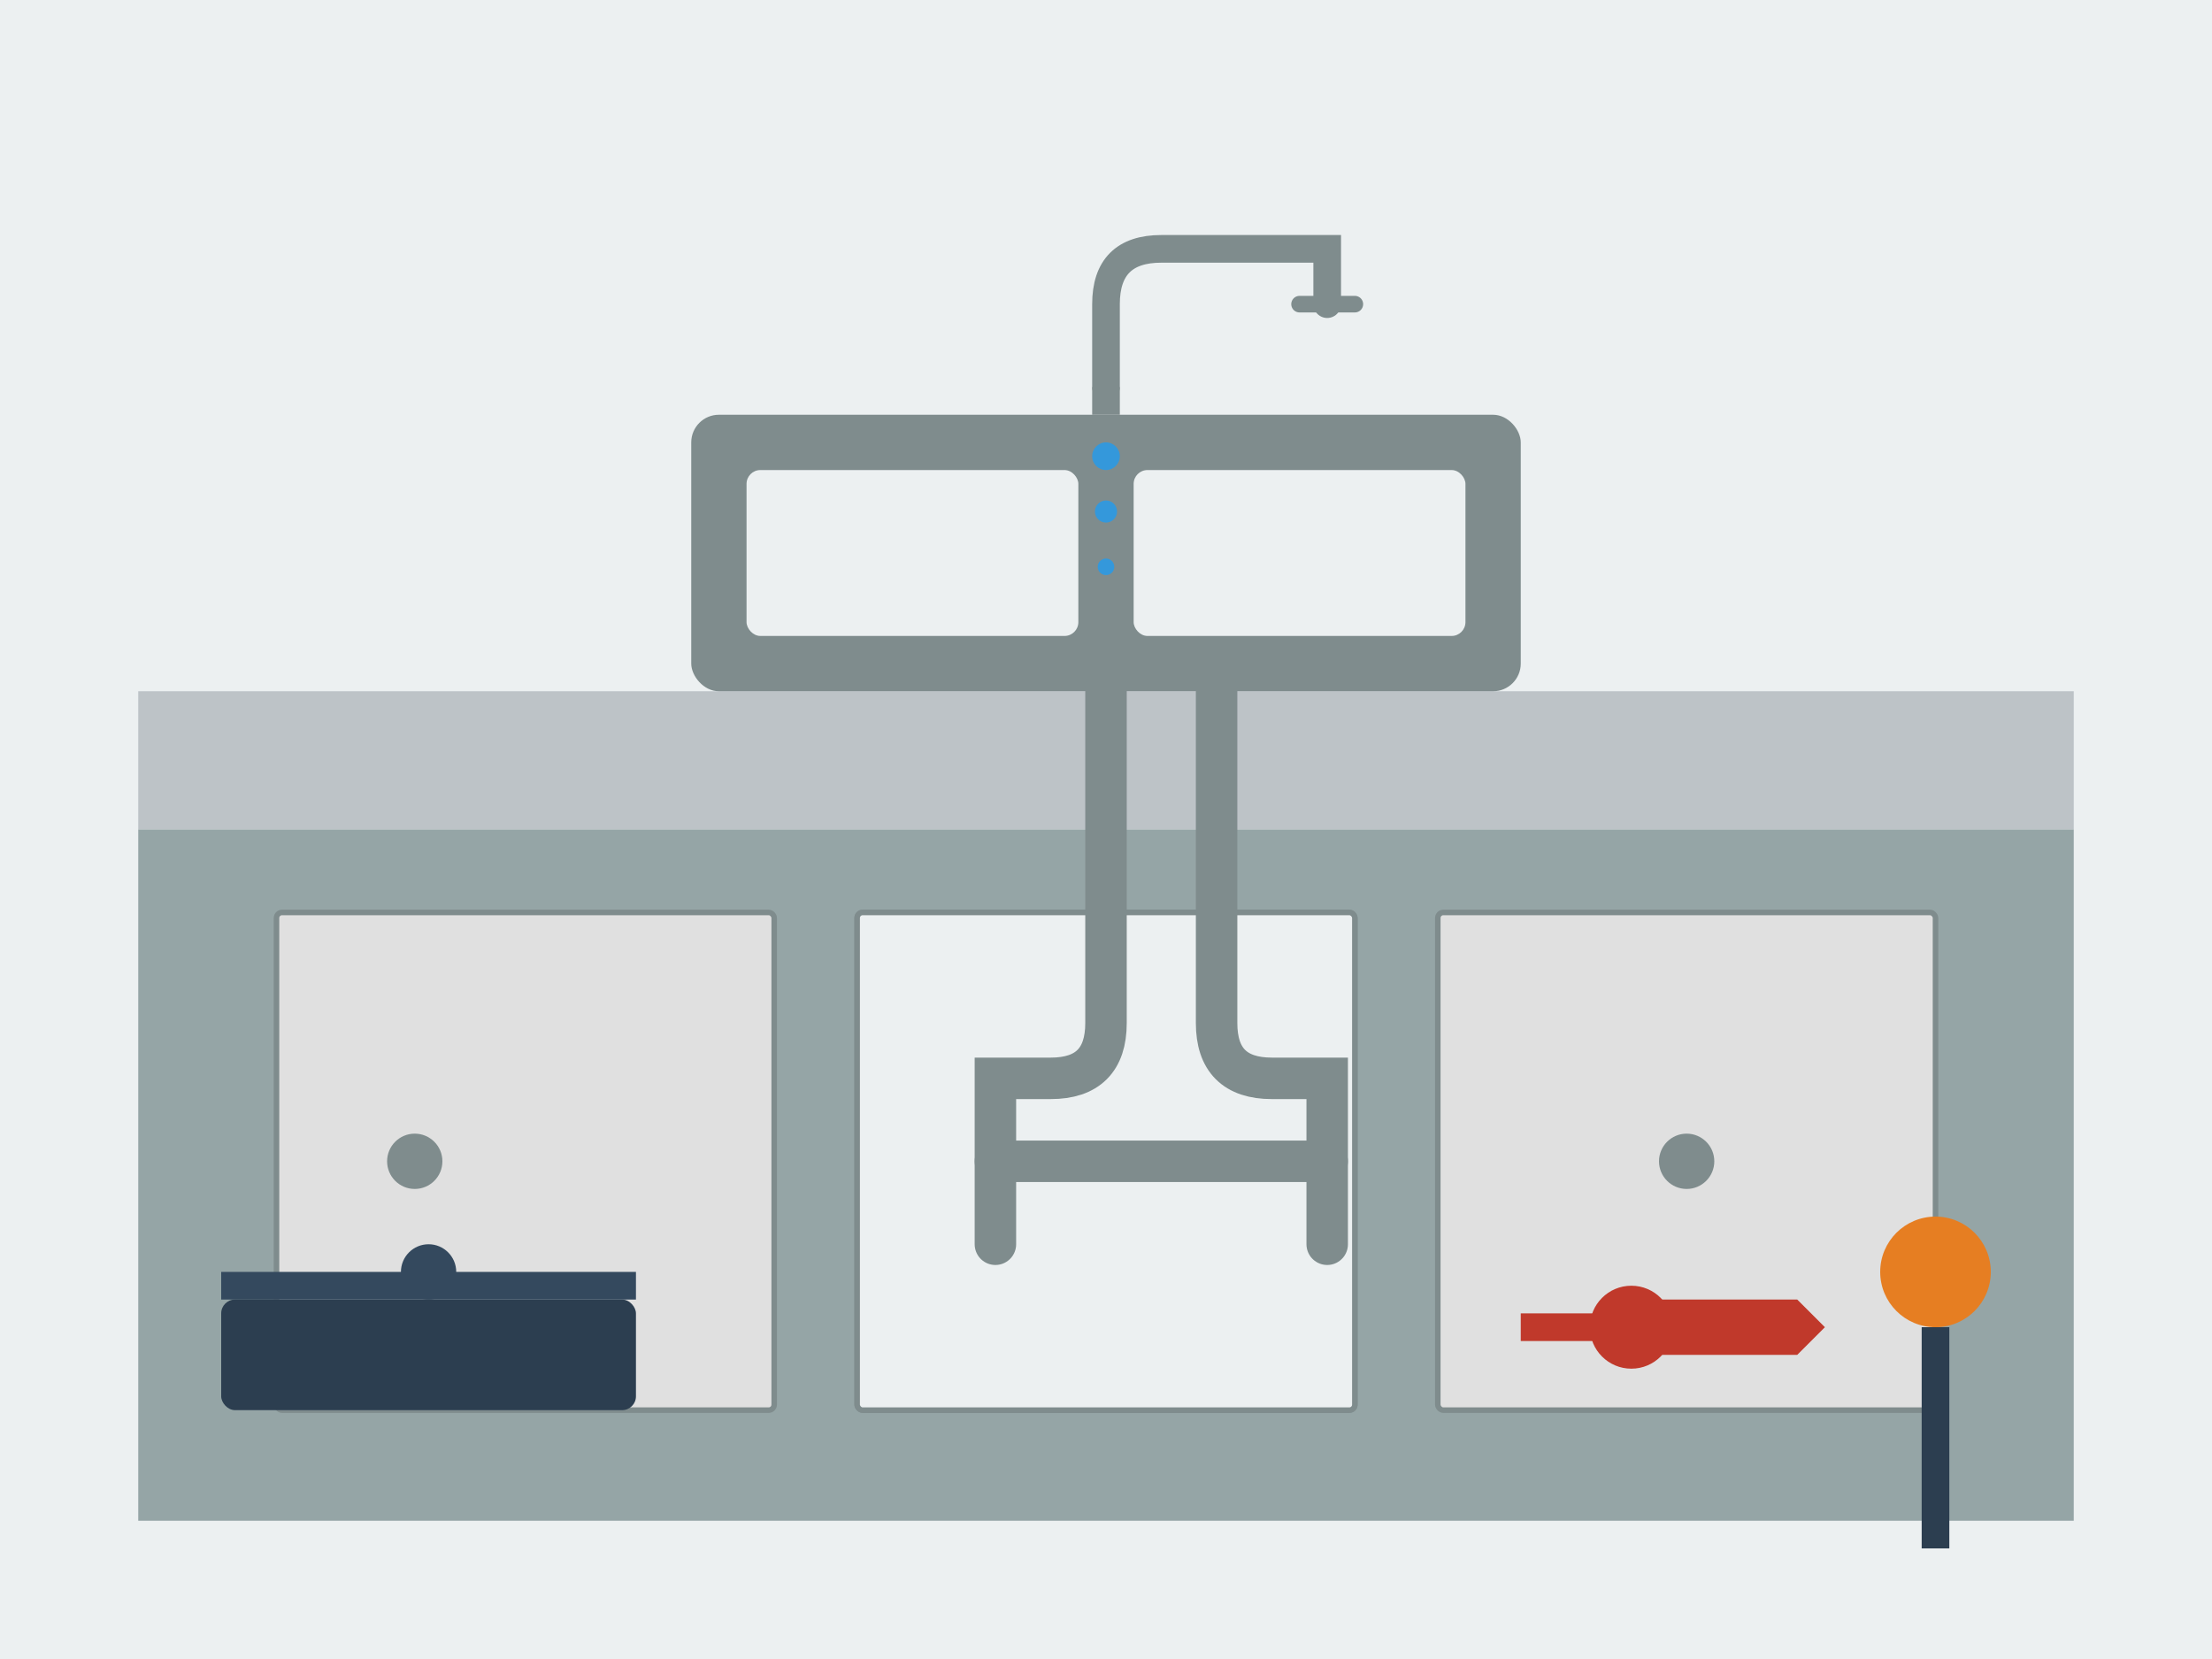 <?xml version="1.0" encoding="UTF-8"?>
<svg xmlns="http://www.w3.org/2000/svg" viewBox="0 0 800 600">
  <!-- Background -->
  <rect width="800" height="600" fill="#ecf0f1" />
  
  <!-- Kitchen countertop -->
  <rect x="50" y="250" width="700" height="50" fill="#bdc3c7" />
  <rect x="50" y="300" width="700" height="250" fill="#95a5a6" />
  
  <!-- Kitchen sink -->
  <rect x="250" y="150" width="300" height="100" fill="#7f8c8d" rx="10" ry="10" />
  <rect x="270" y="170" width="120" height="60" fill="#ecf0f1" rx="5" ry="5" />
  <rect x="410" y="170" width="120" height="60" fill="#ecf0f1" rx="5" ry="5" />
  
  <!-- Faucet -->
  <path d="M400 140 L400 110 Q400 90 420 90 L480 90 L480 110" fill="none" stroke="#7f8c8d" stroke-width="10" stroke-linecap="round" />
  <rect x="395" y="140" width="10" height="10" fill="#7f8c8d" />
  <path d="M470 110 L490 110" fill="none" stroke="#7f8c8d" stroke-width="6" stroke-linecap="round" />
  
  <!-- Water drops -->
  <circle cx="400" cy="165" r="5" fill="#3498db" />
  <circle cx="400" cy="185" r="4" fill="#3498db" />
  <circle cx="400" cy="205" r="3" fill="#3498db" />
  
  <!-- Cabinet doors under sink -->
  <rect x="100" y="330" width="180" height="180" fill="#e0e0e0" stroke="#7f8c8d" stroke-width="2" rx="2" ry="2" />
  <rect x="310" y="330" width="180" height="180" fill="#e0e0e0" stroke="#7f8c8d" stroke-width="2" rx="2" ry="2" />
  <rect x="520" y="330" width="180" height="180" fill="#e0e0e0" stroke="#7f8c8d" stroke-width="2" rx="2" ry="2" />
  
  <!-- Door handles -->
  <circle cx="150" cy="420" r="10" fill="#7f8c8d" />
  <circle cx="400" cy="420" r="10" fill="#7f8c8d" />
  <circle cx="610" cy="420" r="10" fill="#7f8c8d" />
  
  <!-- Pipes under the sink (middle cabinet open) -->
  <rect x="310" y="330" width="180" height="180" fill="#ecf0f1" stroke="#7f8c8d" stroke-width="2" rx="2" ry="2" />
  <path d="M400 250 L400 370 Q400 390 380 390 L360 390 L360 450" fill="none" stroke="#7f8c8d" stroke-width="15" stroke-linecap="round" />
  <path d="M440 250 L440 370 Q440 390 460 390 L480 390 L480 450" fill="none" stroke="#7f8c8d" stroke-width="15" stroke-linecap="round" />
  <path d="M360 420 L480 420" fill="none" stroke="#7f8c8d" stroke-width="15" stroke-linecap="round" />
  
  <!-- Plumbing tools -->
  <rect x="80" y="470" width="150" height="40" fill="#2c3e50" rx="5" ry="5" /> <!-- Toolbox -->
  <rect x="80" y="460" width="150" height="10" fill="#34495e" />
  <circle cx="155" cy="460" r="10" fill="#34495e" />
  
  <path d="M600 470 L650 470 L660 480 L650 490 L600 490 Z" fill="#c0392b" /> <!-- Adjustable wrench -->
  <circle cx="590" cy="480" r="15" fill="#c0392b" />
  <rect x="550" y="475" width="40" height="10" fill="#c0392b" />
  
  <circle cx="700" cy="460" r="20" fill="#e67e22" /> <!-- Plunger head -->
  <rect x="695" y="480" width="10" height="80" fill="#2c3e50" />
</svg>